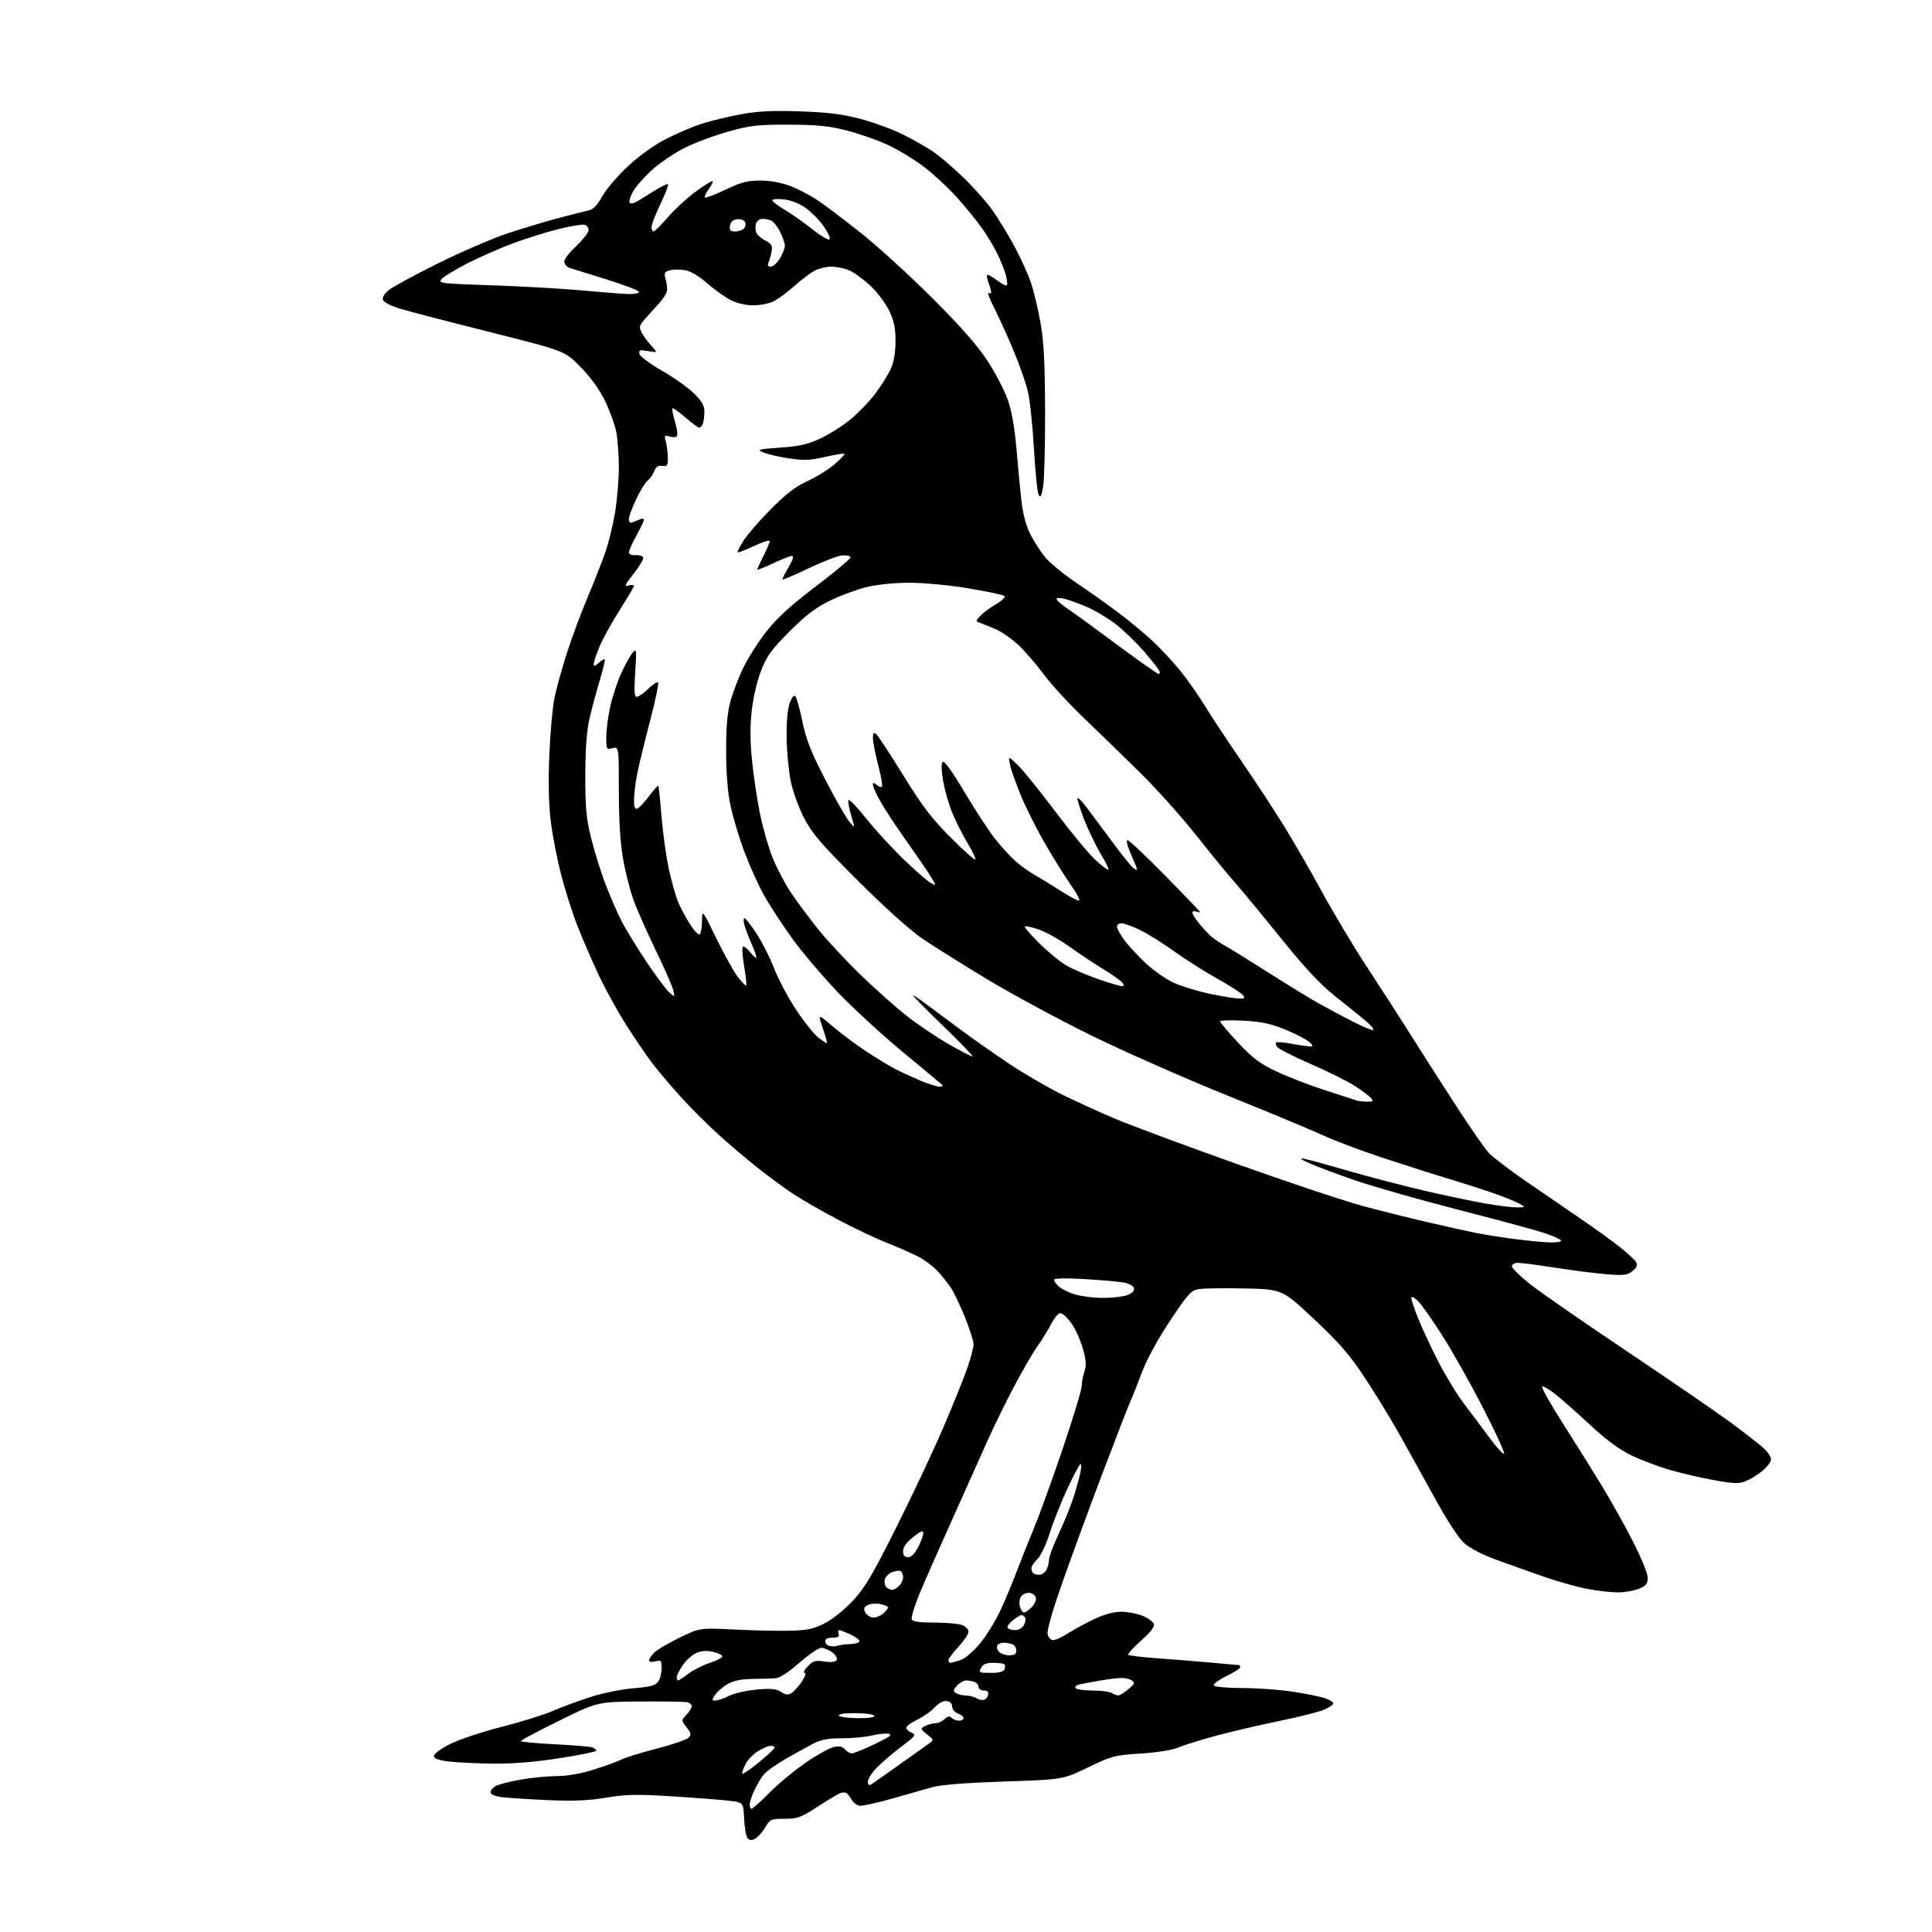 <?xml version="1.0" encoding="UTF-8" standalone="no"?>
<svg 
  version="1.1" 
  xmlns="http://www.w3.org/2000/svg" 
  xmlns:xlink="http://www.w3.org/1999/xlink" 
  xmlns:svg="http://www.w3.org/2000/svg"
  xmlns:rdf="http://www.w3.org/1999/02/22-rdf-syntax-ns#"
  xmlns:cc="http://creativecommons.org/ns#"
  xmlns:dc="http://purl.org/dc/elements/1.1/"
  viewBox="0 0 768 768"
  width="768"
  height="768"
>
<style>svg {background-color: white; }</style>"
<path stroke="none" fill="black" fill-rule="evenodd" d="M300.18,730.90C298.73,731.68 297.93,731.62 297.16,730.69C296.58,729.99 295.97,726.52 295.80,722.96C295.50,716.50 295.50,716.50 290.00,715.84C286.98,715.47 276.85,714.69 267.49,714.10C253.08,713.18 249.04,713.26 240.99,714.60C233.88,715.78 228.00,716.02 217.50,715.56C209.80,715.22 201.59,714.68 199.25,714.36C196.63,714.00 195.00,713.25 195.00,712.42C195.00,711.68 195.96,710.56 197.13,709.93C198.31,709.30 202.69,708.18 206.88,707.43C211.07,706.68 217.51,706.05 221.20,706.03C225.55,706.01 230.80,705.09 236.20,703.39C240.76,701.95 245.73,700.14 247.22,699.37C248.72,698.61 254.95,696.69 261.06,695.11C267.17,693.54 272.83,691.60 273.62,690.81C274.89,689.54 274.80,689.01 272.92,686.62C270.76,683.88 270.76,683.88 272.88,681.63C274.05,680.39 275.00,678.87 275.00,678.25C275.00,677.64 274.21,676.93 273.25,676.69C272.29,676.44 263.85,676.30 254.50,676.37C237.50,676.50 237.50,676.50 222.29,684.00C213.93,688.12 207.06,691.77 207.04,692.10C207.02,692.43 213.07,693.00 220.48,693.37C227.90,693.74 234.65,694.31 235.48,694.63C236.32,694.95 237.00,695.53 237.00,695.93C237.00,696.32 230.42,697.67 222.37,698.92C212.64,700.43 203.84,701.16 196.12,701.07C189.73,701.00 181.80,700.62 178.50,700.22C174.15,699.70 172.50,699.09 172.50,698.00C172.50,697.15 175.34,695.08 179.00,693.24C182.57,691.45 191.76,688.40 199.40,686.46C207.05,684.52 216.27,681.65 219.90,680.07C223.53,678.49 230.32,675.98 235.00,674.50C239.68,673.01 247.26,671.49 251.86,671.11C258.41,670.58 260.51,670.02 261.61,668.52C262.37,667.48 263.00,665.08 263.00,663.20C263.00,660.05 262.80,659.83 260.50,660.41C259.06,660.77 258.00,660.61 258.00,660.02C258.00,659.46 258.93,658.07 260.07,656.93C261.21,655.79 265.76,653.11 270.18,650.97C278.22,647.08 278.22,647.08 291.86,647.76C299.36,648.13 309.30,648.35 313.95,648.24C320.91,648.07 323.34,647.56 327.77,645.32C330.84,643.77 335.64,639.93 338.95,636.39C343.81,631.20 346.69,626.33 356.46,606.84C362.89,594.00 371.32,576.08 375.18,567.00C379.05,557.92 383.30,547.38 384.61,543.57C385.92,539.77 387.00,535.63 387.00,534.38C387.00,533.13 385.44,528.24 383.53,523.50C381.62,518.76 379.07,513.45 377.87,511.69C376.67,509.94 374.29,507.00 372.59,505.16C370.89,503.32 367.39,500.74 364.81,499.42C362.23,498.11 356.60,495.64 352.31,493.94C348.01,492.25 339.32,488.12 333.00,484.77C326.68,481.43 318.80,476.91 315.50,474.73C312.20,472.55 305.90,467.94 301.50,464.49C297.10,461.03 289.87,454.90 285.43,450.85C280.99,446.81 274.31,440.12 270.58,436.00C266.85,431.88 261.89,426.02 259.56,423.00C257.23,419.98 252.46,413.00 248.97,407.50C245.49,402.00 240.52,393.00 237.94,387.50C235.36,382.00 231.60,373.29 229.58,368.14C227.56,363.00 224.62,353.77 223.05,347.64C221.47,341.51 219.63,332.03 218.95,326.56C218.13,320.02 217.93,311.15 218.35,300.56C218.70,291.73 219.62,281.35 220.40,277.50C221.18,273.65 223.44,265.49 225.42,259.37C227.40,253.25 231.09,243.35 233.62,237.37C236.14,231.39 239.30,223.35 240.64,219.50C241.97,215.65 243.72,208.45 244.53,203.50C245.33,198.55 245.99,190.62 246.00,185.89C246.00,181.15 245.55,174.85 245.00,171.89C244.45,168.92 242.42,163.27 240.49,159.33C238.22,154.72 234.74,149.90 230.73,145.83C224.50,139.50 224.50,139.50 195.00,132.07C178.78,127.99 162.66,123.80 159.19,122.76C155.69,121.71 152.62,120.16 152.28,119.28C151.88,118.24 152.69,116.84 154.58,115.30C156.19,113.99 165.15,109.13 174.50,104.51C183.85,99.88 196.45,94.49 202.50,92.51C208.55,90.54 217.55,87.86 222.50,86.55C227.45,85.25 232.66,83.93 234.08,83.62C235.86,83.22 237.48,81.53 239.35,78.11C240.82,75.39 245.38,70.04 249.48,66.21C254.06,61.94 259.91,57.72 264.71,55.26C268.99,53.05 275.43,50.31 279.00,49.17C282.57,48.02 289.55,46.34 294.50,45.43C301.29,44.18 307.06,43.90 318.00,44.27C329.10,44.64 334.74,45.35 342.07,47.28C347.33,48.66 354.98,51.47 359.07,53.53C363.16,55.58 368.52,58.64 371.00,60.32C373.48,62.00 378.80,66.55 382.84,70.44C386.87,74.32 392.10,80.20 394.45,83.50C396.81,86.80 400.78,93.33 403.29,98.00C405.80,102.67 408.78,109.28 409.92,112.68C411.05,116.08 412.74,123.28 413.68,128.68C414.96,136.07 415.39,144.70 415.44,163.50C415.47,177.25 415.12,190.73 414.66,193.46C414.01,197.28 413.60,198.04 412.89,196.76C412.38,195.85 411.53,187.54 411.00,178.30C410.47,169.06 409.38,158.80 408.58,155.50C407.78,152.20 405.27,145.04 402.99,139.58C400.72,134.13 397.29,126.54 395.37,122.73C393.45,118.92 392.35,116.10 392.94,116.46C393.52,116.82 394.00,116.67 394.00,116.12C394.00,115.58 393.54,113.91 392.97,112.43C392.41,110.94 392.15,109.51 392.41,109.26C392.66,109.01 394.40,109.97 396.27,111.39C398.14,112.82 399.93,113.74 400.24,113.43C400.55,113.12 400.35,111.21 399.79,109.18C399.23,107.16 397.65,103.25 396.27,100.50C394.89,97.75 392.17,93.25 390.21,90.50C388.26,87.75 383.92,82.43 380.58,78.68C377.24,74.93 371.35,69.44 367.49,66.48C363.64,63.52 357.02,59.49 352.79,57.54C348.56,55.59 341.14,53.00 336.30,51.79C329.40,50.07 324.47,49.59 313.50,49.56C301.17,49.52 298.31,49.85 289.51,52.30C284.02,53.83 276.23,56.73 272.21,58.75C268.18,60.76 262.31,64.74 259.16,67.59C256.01,70.44 252.57,74.38 251.51,76.35C250.45,78.31 249.93,80.26 250.35,80.68C250.77,81.10 252.17,80.78 253.46,79.97C254.75,79.16 257.90,77.21 260.45,75.63C263.00,74.05 265.31,72.97 265.57,73.24C265.84,73.50 264.47,77.03 262.53,81.08C260.59,85.13 259.00,89.24 259.00,90.22C259.00,91.20 259.36,92.00 259.81,92.00C260.25,92.00 262.80,89.47 265.47,86.38C268.14,83.29 273.00,78.79 276.27,76.38C279.54,73.97 282.63,72.00 283.14,72.00C283.65,72.00 283.07,73.34 281.85,74.99C280.64,76.63 279.88,78.22 280.17,78.51C280.47,78.80 284.16,77.40 288.38,75.40C294.69,72.40 297.17,71.75 302.28,71.77C306.11,71.78 310.61,72.59 314.00,73.88C317.02,75.02 321.86,77.52 324.75,79.43C327.64,81.33 335.52,87.28 342.25,92.64C348.99,98.00 361.79,109.67 370.70,118.58C382.04,129.92 388.61,137.40 392.59,143.51C395.72,148.31 399.34,155.28 400.63,158.99C402.16,163.37 403.35,170.08 404.03,178.12C404.61,184.93 405.49,194.22 406.00,198.77C406.61,204.25 407.80,208.81 409.54,212.27C410.99,215.15 413.65,219.30 415.45,221.51C417.26,223.71 422.73,228.21 427.62,231.51C432.50,234.80 439.97,240.09 444.20,243.26C448.44,246.43 454.61,251.52 457.91,254.57C461.21,257.63 466.23,262.99 469.06,266.48C471.90,269.98 476.31,276.26 478.86,280.43C481.41,284.61 488.05,294.65 493.62,302.76C499.18,310.87 506.78,322.45 510.51,328.50C514.24,334.55 521.11,346.48 525.77,355.00C530.43,363.52 538.39,376.80 543.46,384.50C548.53,392.20 556.64,404.80 561.49,412.50C566.33,420.20 574.55,433.02 579.75,441.00C584.95,448.98 590.40,456.78 591.86,458.35C593.31,459.92 599.80,464.87 606.28,469.35C612.76,473.83 622.70,480.65 628.36,484.50C634.03,488.35 641.10,493.45 644.08,495.84C647.06,498.22 649.90,500.89 650.40,501.76C651.05,502.91 650.65,503.87 648.93,505.26C646.87,506.93 645.55,507.09 638.53,506.52C634.12,506.16 624.98,505.00 618.23,503.93C611.48,502.87 604.84,502.00 603.48,502.00C602.06,502.00 601.00,502.58 601.00,503.36C601.00,504.10 604.20,507.27 608.11,510.38C612.03,513.50 629.34,525.50 646.58,537.05C663.83,548.61 682.56,561.48 688.22,565.65C693.87,569.83 699.74,574.40 701.25,575.81C702.76,577.22 704.00,579.15 704.00,580.10C704.00,581.05 702.54,583.06 700.75,584.56C698.96,586.07 696.02,587.92 694.22,588.68C691.41,589.86 689.67,589.83 681.98,588.50C677.06,587.64 669.08,585.82 664.26,584.45C659.44,583.08 652.34,580.41 648.47,578.53C643.66,576.19 638.43,572.32 631.96,566.30C626.75,561.46 620.58,556.00 618.24,554.17C615.91,552.33 613.58,550.98 613.06,551.17C612.54,551.35 616.28,558.02 621.37,566.00C626.45,573.98 633.48,585.23 636.99,591.00C640.49,596.77 645.97,606.61 649.18,612.86C652.38,619.11 655.00,625.55 655.00,627.16C655.00,629.57 654.37,630.36 651.53,631.55C649.62,632.35 645.84,633.00 643.12,633.00C640.40,633.00 634.87,632.36 630.84,631.59C626.80,630.81 619.00,628.61 613.50,626.69C608.00,624.78 599.49,621.74 594.58,619.95C589.18,617.97 584.22,615.39 582.00,613.38C579.82,611.41 575.19,604.33 570.50,595.79C566.19,587.93 559.75,576.33 556.19,570.00C552.63,563.67 546.39,553.48 542.32,547.34C536.45,538.47 532.34,533.75 522.31,524.34C509.69,512.50 509.69,512.50 494.65,512.17C486.38,512.00 478.13,512.13 476.32,512.47C473.45,513.01 472.02,514.61 465.08,525.06C460.30,532.26 455.90,540.31 454.04,545.26C452.34,549.79 450.24,555.08 449.37,557.00C448.50,558.92 443.56,571.67 438.38,585.33C433.20,598.98 426.02,618.53 422.42,628.77C418.23,640.70 416.09,648.21 416.46,649.69C416.78,650.96 417.78,652.00 418.68,652.00C419.59,652.00 422.39,650.68 424.91,649.06C427.44,647.44 432.20,644.88 435.50,643.37C439.37,641.60 443.09,640.65 446.00,640.69C448.47,640.73 452.19,641.47 454.26,642.34C456.33,643.20 458.31,644.63 458.64,645.52C459.07,646.63 457.53,648.67 453.58,652.18C450.46,654.96 448.17,657.50 448.49,657.82C448.80,658.14 453.89,658.74 459.78,659.17C465.68,659.59 475.45,660.37 481.50,660.92C487.55,661.46 492.61,661.92 492.75,661.95C492.89,661.98 493.00,662.36 493.00,662.79C493.00,663.23 490.50,664.81 487.45,666.31C484.40,667.80 482.17,669.47 482.51,670.01C482.85,670.56 487.88,671.01 493.81,671.02C499.69,671.03 508.67,671.67 513.77,672.45C518.87,673.22 524.61,674.38 526.52,675.01C528.43,675.64 530.00,676.59 530.00,677.13C530.00,677.66 528.31,678.81 526.25,679.68C524.19,680.55 516.28,682.53 508.68,684.09C501.08,685.65 489.83,688.27 483.68,689.91C477.53,691.55 470.70,693.67 468.50,694.62C466.04,695.68 460.26,696.62 453.50,697.05C443.06,697.72 441.99,698.00 432.50,702.58C422.50,707.40 422.50,707.40 399.22,708.18C384.23,708.68 374.09,709.47 370.72,710.40C367.85,711.20 360.59,713.26 354.60,714.98C348.60,716.69 342.80,717.96 341.70,717.80C340.60,717.63 339.21,716.60 338.60,715.50C338.00,714.40 337.09,713.20 336.59,712.84C336.09,712.48 334.97,712.44 334.09,712.75C333.22,713.06 329.15,715.50 325.05,718.16C318.35,722.51 317.01,723.00 311.90,723.00C306.47,723.00 306.10,723.16 304.18,726.42C303.07,728.30 301.27,730.32 300.18,730.90zM298.78,719.00C299.21,719.00 302.42,716.12 305.91,712.59C309.40,709.07 315.91,703.68 320.38,700.61C324.85,697.55 329.88,694.77 331.56,694.44C333.70,694.01 335.00,694.30 335.93,695.41C336.65,696.29 337.88,697.00 338.65,697.00C339.42,697.00 343.53,695.32 347.78,693.28C353.91,690.32 355.01,689.48 353.12,689.19C351.81,688.99 348.80,689.32 346.43,689.91C344.06,690.51 338.79,691.00 334.73,691.00C328.93,691.00 326.39,691.50 322.92,693.32C320.49,694.60 315.57,697.33 312.00,699.38C308.43,701.44 304.68,704.11 303.68,705.31C302.68,706.51 301.01,709.30 299.96,711.50C298.90,713.70 298.03,716.29 298.02,717.25C298.01,718.21 298.35,719.00 298.78,719.00zM346.25,709.36C346.94,708.95 351.77,705.56 357.00,701.83C362.23,698.11 367.58,694.30 368.91,693.36C371.32,691.67 371.32,691.67 368.53,689.44C365.79,687.25 365.77,687.19 367.80,686.11C368.94,685.50 370.77,685.00 371.86,685.00C372.96,685.00 374.59,684.26 375.49,683.36C376.71,682.14 377.42,682.02 378.26,682.86C378.89,683.49 380.21,684.00 381.20,684.00C382.19,684.00 383.00,683.54 383.00,682.97C383.00,682.40 381.99,681.56 380.76,681.11C379.52,680.65 378.51,679.43 378.51,678.39C378.50,677.22 377.68,676.38 376.34,676.19C374.99,676.00 373.22,676.93 371.59,678.69C370.16,680.24 367.11,682.40 364.82,683.50C362.52,684.60 360.49,685.99 360.30,686.58C360.10,687.18 360.95,688.12 362.19,688.67C364.31,689.62 364.08,689.93 357.96,694.59C354.41,697.29 350.04,701.05 348.25,702.95C346.46,704.84 345.00,707.23 345.00,708.25C345.00,709.48 345.43,709.86 346.25,709.36zM301.42,700.77C304.95,697.87 307.87,695.16 307.92,694.75C307.96,694.34 307.27,694.00 306.37,694.00C305.47,694.00 303.21,694.94 301.34,696.10C299.48,697.25 297.29,699.48 296.48,701.05C295.66,702.62 295.00,704.38 295.00,704.97C295.00,705.57 297.89,703.68 301.42,700.77zM341.12,683.00C345.53,683.00 347.89,682.63 347.50,682.00C347.16,681.45 343.73,681.00 339.88,681.00C335.47,681.00 333.11,681.37 333.50,682.00C333.84,682.55 337.27,683.00 341.12,683.00zM284.42,676.00C285.33,676.00 287.75,675.16 289.79,674.14C291.83,673.12 296.77,671.99 300.77,671.63C306.51,671.12 308.55,671.31 310.44,672.55C312.33,673.79 313.23,673.88 314.70,672.95C315.73,672.31 317.57,670.26 318.79,668.39C320.12,666.37 320.54,665.00 319.83,665.00C319.18,665.00 319.74,663.84 321.07,662.42C323.17,660.19 324.04,659.93 327.66,660.47C330.40,660.88 332.07,660.69 332.56,659.91C332.98,659.22 332.30,657.96 330.89,656.89C329.58,655.87 327.60,655.04 326.50,655.04C325.40,655.04 321.44,657.73 317.69,661.02C313.32,664.86 309.92,667.05 308.19,667.15C306.71,667.23 302.57,667.35 299.00,667.41C294.46,667.48 291.48,668.12 289.11,669.51C287.25,670.60 285.06,672.51 284.24,673.75C282.90,675.78 282.92,676.00 284.42,676.00zM390.99,675.74C391.81,675.59 392.63,674.69 392.81,673.74C393.04,672.54 392.50,672.00 391.07,672.00C389.93,672.00 389.00,671.37 389.00,670.61C389.00,669.84 388.29,668.94 387.42,668.61C386.55,668.27 385.04,668.00 384.07,668.00C383.10,668.00 381.47,668.93 380.44,670.06C378.85,671.82 378.79,672.26 380.04,673.05C380.84,673.55 382.62,673.98 384.00,674.00C385.38,674.02 387.18,674.47 388.00,675.01C388.82,675.55 390.17,675.88 390.99,675.74zM444.50,673.98C445.05,673.99 446.85,672.88 448.50,671.52C451.02,669.44 451.26,668.89 450.00,668.04C449.18,667.48 447.35,667.02 445.93,667.02C444.52,667.01 440.70,667.46 437.43,668.03C434.17,668.59 430.47,669.28 429.21,669.56C427.95,669.83 427.19,670.50 427.52,671.03C427.85,671.56 430.90,672.01 434.31,672.02C437.71,672.02 441.18,672.47 442.00,673.00C442.82,673.53 443.95,673.97 444.50,673.98zM269.57,668.00C269.88,668.00 271.70,666.80 273.62,665.34C275.53,663.88 279.36,661.95 282.12,661.05C284.88,660.15 287.13,658.98 287.13,658.46C287.12,657.93 285.50,657.11 283.53,656.64C281.10,656.06 278.95,656.19 276.90,657.04C275.23,657.73 272.77,659.91 271.44,661.88C270.10,663.85 269.00,666.03 269.00,666.73C269.00,667.43 269.26,668.00 269.57,668.00zM393.86,665.00C397.16,665.00 398.96,664.54 399.32,663.60C399.62,662.83 399.59,661.93 399.26,661.60C398.94,661.27 396.96,661.00 394.87,661.00C392.09,661.00 390.78,661.54 390.00,663.00C389.00,664.87 389.24,665.00 393.86,665.00zM377.85,661.00C378.32,661.00 380.13,660.50 381.89,659.89C383.72,659.25 387.02,656.40 389.69,653.14C392.23,650.04 395.86,644.12 397.76,640.00C399.65,635.88 402.48,629.12 404.04,625.00C405.59,620.88 408.73,613.00 411.00,607.50C413.28,602.00 418.48,587.61 422.57,575.53C426.66,563.45 430.00,552.38 430.00,550.93C430.00,549.48 430.48,546.91 431.07,545.22C431.91,542.82 431.77,540.80 430.43,536.02C429.48,532.65 427.42,528.12 425.85,525.95C424.27,523.78 422.32,522.00 421.51,522.00C420.70,522.00 419.07,523.91 417.89,526.25C416.71,528.59 414.29,532.52 412.51,535.00C410.73,537.48 406.53,544.69 403.17,551.04C399.81,557.39 395.07,567.06 392.63,572.54C390.20,578.02 383.85,592.17 378.52,604.00C373.19,615.83 367.28,629.29 365.37,633.91C363.47,638.54 362.14,642.93 362.42,643.66C362.80,644.63 365.26,645.00 371.40,645.00C376.06,645.00 381.02,645.44 382.43,645.98C383.85,646.51 385.00,647.70 385.00,648.61C385.00,649.53 383.20,652.23 381.00,654.62C378.80,657.00 377.00,659.42 377.00,659.98C377.00,660.54 377.38,661.00 377.85,661.00zM401.12,658.00C403.28,658.00 404.00,657.53 404.00,656.11C404.00,655.07 403.29,653.94 402.42,653.61C401.55,653.27 400.00,653.00 398.98,653.00C397.95,653.00 396.83,653.47 396.47,654.04C396.12,654.62 396.37,655.74 397.04,656.54C397.70,657.34 399.54,658.00 401.12,658.00zM333.00,654.20C333.82,653.89 336.04,653.60 337.92,653.56C339.80,653.51 341.48,653.03 341.64,652.49C341.81,651.94 340.23,650.71 338.14,649.75C336.05,648.79 333.99,648.00 333.57,648.00C333.14,648.00 333.05,648.67 333.36,649.50C333.79,650.63 333.20,651.00 330.97,651.00C329.06,651.00 328.00,651.51 328.00,652.43C328.00,653.21 328.79,654.06 329.75,654.31C330.71,654.56 332.18,654.51 333.00,654.20zM403.52,648.00C404.91,648.00 406.39,647.15 407.01,645.98C407.61,644.87 407.82,643.52 407.49,642.98C407.15,642.44 406.52,642.00 406.08,642.00C405.63,642.00 404.08,642.94 402.63,644.08C401.17,645.22 400.24,646.57 400.55,647.08C400.86,647.59 402.20,648.00 403.52,648.00zM347.21,643.00C348.38,643.00 350.17,642.26 351.17,641.35C352.18,640.43 353.00,639.37 353.00,638.97C353.00,638.57 351.61,637.97 349.92,637.63C348.22,637.29 345.97,637.48 344.91,638.05C343.36,638.88 343.18,639.47 344.02,641.04C344.60,642.12 346.03,643.00 347.21,643.00zM407.02,641.00C407.56,641.00 408.93,640.07 410.06,638.94C411.20,637.80 411.98,636.12 411.80,635.19C411.62,634.26 410.54,633.37 409.40,633.20C408.26,633.04 406.75,633.59 406.05,634.44C405.31,635.33 405.04,637.02 405.41,638.49C405.75,639.87 406.48,641.00 407.02,641.00zM354.63,632.00C355.30,632.00 356.56,631.29 357.43,630.43C358.29,629.56 359.00,628.02 359.00,626.99C359.00,625.96 358.59,624.86 358.08,624.55C357.58,624.24 356.07,624.40 354.72,624.92C353.37,625.43 352.04,626.74 351.75,627.84C351.47,628.93 351.72,630.32 352.32,630.92C352.91,631.51 353.95,632.00 354.63,632.00zM413.13,626.00C414.12,626.00 415.40,625.13 415.96,624.07C416.53,623.00 417.00,621.18 417.00,620.01C417.00,618.84 418.74,614.20 420.87,609.69C423.00,605.19 425.67,598.58 426.80,595.00C427.93,591.42 429.15,587.04 429.51,585.25C429.87,583.46 429.87,582.00 429.51,582.00C429.15,582.00 426.85,586.31 424.38,591.58C421.92,596.86 418.74,604.84 417.32,609.33C415.85,613.98 413.72,618.49 412.37,619.79C411.07,621.05 410.00,622.66 410.00,623.37C410.00,624.08 410.30,624.97 410.67,625.33C411.03,625.70 412.14,626.00 413.13,626.00zM360.98,619.00C362.28,619.00 363.65,617.64 364.98,615.04C366.09,612.86 367.00,610.35 367.00,609.46C367.00,608.21 366.06,608.58 363.00,611.00C360.31,613.13 359.00,614.96 359.00,616.58C359.00,618.33 359.55,619.00 360.98,619.00zM597.89,577.77C598.10,577.17 594.32,568.99 589.49,559.59C584.67,550.19 577.42,537.30 573.38,530.95C569.35,524.60 564.92,518.33 563.53,517.03C562.10,515.68 561.00,515.20 561.00,515.91C561.00,516.59 562.18,520.16 563.63,523.83C565.08,527.50 568.67,535.23 571.62,541.00C574.57,546.77 579.23,554.42 581.96,558.00C584.70,561.58 589.31,567.73 592.22,571.68C595.12,575.62 597.67,578.36 597.89,577.77zM438.10,515.93C441.73,515.97 446.14,515.50 447.90,514.88C449.97,514.16 450.99,513.21 450.80,512.17C450.62,511.27 449.01,510.28 447.07,509.88C445.19,509.50 438.10,508.86 431.33,508.47C423.58,508.02 419.00,508.12 419.00,508.72C419.00,509.26 419.86,510.47 420.92,511.43C421.97,512.38 424.79,513.77 427.17,514.51C429.55,515.26 434.47,515.90 438.10,515.93zM616.31,493.88C619.02,493.95 620.87,493.60 620.55,493.08C620.23,492.57 617.17,491.22 613.74,490.09C610.31,488.95 595.12,484.85 580.00,480.97C564.88,477.10 546.42,471.85 539.00,469.31C531.58,466.78 523.25,463.66 520.50,462.39C516.88,460.72 516.33,460.24 518.50,460.65C520.15,460.96 528.25,463.18 536.50,465.57C544.75,467.97 558.25,471.48 566.50,473.39C574.75,475.29 585.55,477.56 590.50,478.42C595.45,479.29 601.08,479.98 603.00,479.96C606.50,479.93 606.50,479.93 604.00,478.51C602.62,477.73 598.35,475.97 594.50,474.60C590.65,473.23 582.10,470.48 575.50,468.48C568.90,466.49 556.82,462.63 548.65,459.91C540.48,457.19 530.35,453.36 526.15,451.40C521.94,449.44 504.73,442.28 487.89,435.48C471.06,428.69 446.76,417.96 433.89,411.65C421.03,405.33 402.40,395.29 392.50,389.32C382.60,383.36 370.90,376.01 366.50,373.01C361.68,369.71 351.52,360.57 340.96,350.02C326.38,335.45 322.79,331.28 319.66,325.25C317.59,321.27 315.21,314.74 314.38,310.75C313.54,306.76 312.79,299.00 312.70,293.50C312.60,287.31 313.05,282.04 313.88,279.66C314.71,277.26 315.57,276.17 316.15,276.75C316.67,277.27 317.93,281.78 318.95,286.77C320.42,293.93 322.32,298.77 327.95,309.68C331.87,317.28 336.17,324.84 337.51,326.48C339.94,329.46 339.94,329.46 338.45,324.49C337.62,321.75 337.07,318.89 337.22,318.14C337.38,317.38 340.48,320.53 344.13,325.13C347.78,329.73 354.58,337.16 359.24,341.64C363.91,346.12 368.76,350.34 370.02,351.01C372.31,352.24 372.31,352.24 369.93,348.37C368.63,346.24 364.30,339.91 360.32,334.30C356.33,328.69 351.71,321.68 350.04,318.72C348.37,315.76 347.00,312.76 347.00,312.05C347.00,311.00 347.29,311.00 348.52,312.02C349.36,312.72 350.30,313.03 350.61,312.72C350.92,312.41 350.24,308.53 349.09,304.11C347.94,299.68 347.00,294.86 347.00,293.40C347.00,291.31 347.28,290.99 348.33,291.86C349.07,292.47 353.91,299.84 359.08,308.23C366.63,320.46 370.35,325.35 377.82,332.84C382.95,337.98 387.39,341.94 387.68,341.65C387.98,341.36 386.64,338.50 384.71,335.31C382.78,332.11 380.06,326.76 378.66,323.42C377.26,320.08 375.59,314.30 374.94,310.59C374.18,306.22 374.11,303.49 374.74,302.86C375.36,302.24 378.50,306.60 383.60,315.20C387.95,322.51 393.47,330.93 395.88,333.89C398.29,336.86 401.82,340.68 403.74,342.39C405.66,344.10 409.09,346.55 411.36,347.84C413.64,349.12 418.23,351.93 421.57,354.09C424.91,356.24 428.19,358.00 428.87,358.00C429.55,358.00 428.11,355.19 425.67,351.75C423.23,348.31 418.53,340.77 415.22,335.00C411.91,329.23 407.63,320.68 405.71,316.00C403.79,311.32 401.89,305.93 401.50,304.00C400.78,300.50 400.78,300.50 404.46,304.00C406.49,305.93 413.23,314.25 419.44,322.50C425.65,330.75 432.85,339.45 435.44,341.84C438.03,344.23 440.36,345.97 440.62,345.71C440.88,345.46 439.49,342.60 437.53,339.37C435.58,336.14 432.61,329.96 430.93,325.64C429.26,321.31 428.10,317.57 428.35,317.32C428.60,317.07 429.95,318.36 431.36,320.18C432.76,322.01 437.23,328.00 441.28,333.50C445.33,339.00 449.40,344.12 450.32,344.87C451.25,345.63 452.00,345.98 452.00,345.65C452.00,345.32 450.90,342.57 449.56,339.53C448.10,336.23 447.56,334.00 448.23,334.00C448.85,334.00 455.57,340.33 463.18,348.07C470.78,355.81 477.00,362.32 477.00,362.54C477.00,362.76 476.32,362.68 475.50,362.36C474.68,362.05 474.00,362.25 474.00,362.82C474.00,363.38 475.24,365.34 476.75,367.17C478.26,369.00 480.40,371.30 481.50,372.27C482.60,373.24 484.85,374.77 486.50,375.66C488.15,376.54 496.02,381.42 504.00,386.48C511.98,391.55 520.98,397.07 524.00,398.75C527.02,400.43 533.06,403.65 537.40,405.91C541.75,408.18 545.58,409.74 545.90,409.40C546.23,409.05 544.70,407.28 542.50,405.47C540.30,403.66 534.90,399.31 530.50,395.82C524.83,391.31 518.72,384.77 509.50,373.34C502.35,364.46 493.99,354.35 490.93,350.85C487.86,347.36 480.91,338.88 475.48,332.00C470.04,325.12 460.40,314.32 454.05,308.00C447.69,301.68 437.52,291.77 431.45,286.00C425.37,280.23 417.91,272.12 414.86,268.00C411.81,263.88 407.19,258.55 404.58,256.16C401.98,253.77 397.97,251.02 395.68,250.05C393.38,249.07 390.65,247.97 389.61,247.61C387.77,246.97 387.77,246.92 389.61,244.88C390.65,243.73 393.44,241.65 395.81,240.26C398.19,238.87 399.77,237.37 399.32,236.93C398.87,236.49 392.43,235.12 385.00,233.88C377.24,232.59 367.25,231.65 361.50,231.65C355.51,231.66 348.69,232.35 344.50,233.37C340.65,234.31 334.12,236.72 330.00,238.73C324.31,241.51 320.43,244.45 313.92,250.94C306.74,258.11 304.90,260.63 302.60,266.44C300.97,270.56 299.44,277.06 298.84,282.44C298.12,288.84 298.16,294.73 298.96,302.50C299.58,308.55 301.00,318.00 302.11,323.50C303.23,329.00 305.47,336.84 307.11,340.93C308.74,345.01 312.06,351.31 314.48,354.93C316.90,358.54 321.78,365.10 325.32,369.50C328.87,373.90 336.43,382.02 342.13,387.55C347.84,393.07 356.05,400.39 360.40,403.81C364.74,407.22 372.22,412.26 377.02,415.01C381.81,417.75 386.13,419.99 386.62,419.98C387.10,419.98 381.65,414.32 374.50,407.42C367.35,400.52 362.18,395.21 363.00,395.62C363.82,396.04 366.07,397.57 368.00,399.03C369.93,400.50 376.00,405.01 381.50,409.06C387.00,413.12 396.00,419.43 401.50,423.09C407.00,426.74 416.04,432.02 421.60,434.80C427.15,437.58 437.05,442.11 443.60,444.85C450.14,447.59 471.93,455.68 492.00,462.82C512.08,469.97 534.35,477.40 541.50,479.33C548.65,481.26 560.35,484.19 567.50,485.84C574.65,487.49 583.20,489.40 586.50,490.07C589.80,490.74 596.77,491.85 602.00,492.53C607.23,493.21 613.66,493.82 616.31,493.88zM543.37,437.92C545.78,437.99 546.05,437.77 545.03,436.54C544.36,435.73 541.49,433.57 538.66,431.73C535.82,429.89 527.99,425.98 521.25,423.05C514.52,420.11 508.49,417.09 507.86,416.33C507.23,415.57 506.96,414.71 507.26,414.41C507.56,414.11 510.41,414.34 513.59,414.93C516.77,415.52 520.07,415.99 520.93,415.97C522.13,415.94 521.96,415.49 520.26,414.06C519.03,413.04 514.75,410.85 510.76,409.21C505.11,406.90 501.45,406.13 494.25,405.74C489.16,405.47 485.00,405.60 485.00,406.02C485.00,406.45 488.21,410.23 492.13,414.43C497.96,420.67 500.74,422.77 507.38,425.92C511.85,428.03 520.67,431.44 527.00,433.48C533.33,435.52 538.95,437.33 539.50,437.51C540.05,437.69 541.79,437.88 543.37,437.92zM373.45,431.96C374.60,431.98 375.01,431.65 374.45,431.15C373.93,430.68 366.98,424.90 359.00,418.30C351.02,411.71 339.55,401.18 333.49,394.91C327.44,388.63 319.06,378.77 314.87,373.00C310.69,367.23 305.45,359.12 303.23,355.00C301.00,350.88 297.61,343.23 295.68,338.00C293.75,332.77 291.39,324.90 290.44,320.50C289.30,315.24 288.68,307.88 288.65,299.00C288.61,289.29 289.07,283.67 290.31,279.00C291.25,275.43 293.62,269.23 295.57,265.24C297.52,261.25 301.73,254.69 304.93,250.67C309.08,245.45 314.68,240.38 324.52,232.93C332.11,227.19 338.22,222.05 338.11,221.50C338.00,220.95 336.47,220.63 334.71,220.79C332.94,220.95 326.89,223.30 321.25,226.00C315.61,228.71 311.00,230.64 311.00,230.30C311.00,229.96 312.14,227.72 313.54,225.34C315.24,222.44 315.66,221.00 314.79,221.00C314.08,221.00 310.69,222.33 307.25,223.96C303.81,225.58 301.00,226.69 301.00,226.42C301.00,226.15 302.12,223.71 303.50,221.00C304.88,218.29 306.00,215.62 306.00,215.08C306.00,214.53 303.21,215.40 299.81,217.01C296.40,218.63 293.44,219.77 293.23,219.57C293.03,219.36 294.06,217.28 295.54,214.94C297.01,212.60 301.88,206.99 306.36,202.46C312.41,196.34 316.17,193.46 321.00,191.24C324.57,189.60 329.43,186.57 331.80,184.51C334.16,182.45 335.92,180.59 335.71,180.37C335.49,180.16 332.01,180.73 327.97,181.64C321.86,183.02 319.43,183.11 313.48,182.19C309.55,181.58 305.02,180.53 303.42,179.85C300.74,178.73 301.31,178.57 310.20,177.93C317.92,177.38 321.19,176.63 326.20,174.27C329.67,172.64 335.00,169.26 338.05,166.76C341.10,164.27 345.52,159.67 347.87,156.56C350.22,153.44 353.00,149.00 354.05,146.70C355.32,143.91 355.96,140.21 355.98,135.69C355.99,130.46 355.42,127.64 353.49,123.56C352.10,120.64 348.72,116.14 345.96,113.56C343.21,110.99 339.41,108.23 337.51,107.44C335.62,106.65 332.45,106.00 330.48,106.00C328.51,106.00 325.58,106.68 323.96,107.52C322.34,108.36 318.76,111.05 316.00,113.50C313.24,115.95 309.52,118.73 307.74,119.67C305.93,120.62 302.29,121.37 299.50,121.37C296.31,121.37 292.97,120.58 290.27,119.18C287.95,117.97 283.80,114.99 281.05,112.54C278.06,109.89 274.63,107.83 272.53,107.44C270.60,107.08 267.84,107.07 266.41,107.43C264.14,108.00 263.90,108.44 264.54,110.79C264.95,112.28 265.24,114.36 265.19,115.41C265.14,116.46 263.37,119.16 261.27,121.41C259.16,123.66 256.62,126.48 255.64,127.67C254.14,129.47 254.04,130.22 255.04,132.17C255.70,133.45 257.43,135.79 258.87,137.38C261.50,140.26 261.50,140.26 257.66,139.57C254.34,138.97 253.88,139.11 254.17,140.64C254.36,141.62 258.26,144.55 263.00,147.27C267.68,149.95 273.41,154.00 275.75,156.28C279.01,159.45 280.00,161.17 280.00,163.63C280.00,165.39 279.73,167.55 279.39,168.42C279.06,169.29 278.41,170.00 277.95,170.00C277.50,170.00 275.02,168.18 272.44,165.95C269.87,163.72 267.56,162.10 267.31,162.35C267.07,162.60 267.54,165.09 268.37,167.88C269.28,170.95 269.51,173.19 268.93,173.54C268.41,173.87 267.07,173.84 265.95,173.48C264.13,172.91 264.00,173.14 264.69,175.67C265.11,177.23 265.46,180.07 265.47,182.00C265.50,185.06 265.22,185.46 263.25,185.19C261.64,184.96 260.74,185.55 260.10,187.23C259.61,188.52 258.42,190.24 257.45,191.04C256.48,191.84 254.40,195.20 252.84,198.50C251.28,201.80 250.00,205.34 250.00,206.36C250.00,207.61 250.49,208.02 251.50,207.61C252.32,207.27 253.67,206.73 254.50,206.39C255.32,206.06 255.99,206.17 255.98,206.64C255.97,207.11 254.62,209.93 252.98,212.91C251.34,215.89 250.00,218.89 250.00,219.60C250.00,220.36 251.07,220.80 252.64,220.69C254.09,220.58 255.46,221.00 255.68,221.61C255.90,222.22 254.19,225.11 251.89,228.02C248.41,232.42 248.07,233.22 249.85,232.75C251.03,232.44 252.00,232.51 252.00,232.90C252.00,233.29 249.44,237.63 246.30,242.55C243.17,247.47 239.58,253.97 238.33,257.00C237.07,260.02 236.04,263.13 236.02,263.90C236.01,264.97 236.48,264.87 238.01,263.49C239.11,262.50 240.19,261.86 240.40,262.09C240.62,262.32 239.72,266.10 238.40,270.50C237.09,274.90 235.27,281.65 234.37,285.50C233.23,290.35 232.71,297.26 232.67,308.00C232.64,320.93 233.01,325.08 234.95,333.00C236.23,338.23 238.74,346.37 240.55,351.10C242.35,355.83 245.19,362.41 246.86,365.72C248.53,369.03 253.02,376.41 256.84,382.12C260.66,387.83 264.80,393.40 266.04,394.50C268.30,396.50 268.30,396.50 267.58,393.50C267.18,391.85 264.02,384.65 260.55,377.50C257.09,370.35 253.12,361.35 251.74,357.50C250.36,353.65 248.50,346.26 247.62,341.07C246.55,334.86 246.00,325.71 246.00,314.22C246.00,296.78 246.00,296.78 243.50,297.41C241.08,298.02 241.00,297.88 241.00,292.97C241.00,290.18 241.73,284.66 242.62,280.70C243.51,276.74 245.49,270.80 247.00,267.50C248.52,264.20 250.52,260.60 251.44,259.50C253.03,257.61 253.09,258.03 252.50,267.25C252.02,274.76 252.17,277.00 253.14,277.00C253.84,277.00 255.88,275.57 257.69,273.82C259.49,272.07 261.25,270.92 261.60,271.27C261.95,271.62 260.55,278.34 258.50,286.20C256.45,294.07 254.16,303.43 253.42,307.00C252.68,310.57 252.06,315.40 252.04,317.72C252.01,320.86 252.34,321.80 253.35,321.42C254.10,321.13 256.20,318.90 258.03,316.46C259.86,314.02 261.50,312.17 261.67,312.34C261.85,312.52 262.44,318.11 262.98,324.78C263.53,331.44 264.85,340.86 265.93,345.70C267.01,350.54 268.63,356.30 269.54,358.50C270.44,360.70 272.54,364.64 274.19,367.25C275.85,369.86 277.61,371.74 278.10,371.44C278.60,371.13 279.03,368.77 279.06,366.19C279.13,361.50 279.13,361.50 284.81,373.12C287.94,379.50 291.78,386.40 293.35,388.43C294.92,390.47 296.39,391.94 296.62,391.71C296.85,391.48 296.49,388.09 295.82,384.18C295.15,380.26 294.91,376.76 295.29,376.38C295.66,376.00 296.93,376.91 298.10,378.40C299.27,379.89 300.41,380.93 300.63,380.71C300.85,380.49 300.07,378.15 298.90,375.51C297.73,372.87 296.41,369.42 295.96,367.85C295.51,366.28 295.51,365.00 295.95,365.00C296.40,365.00 298.59,367.81 300.82,371.25C303.05,374.69 306.18,380.90 307.78,385.06C309.37,389.21 313.24,396.50 316.37,401.26C319.50,406.01 323.50,411.03 325.25,412.40C327.00,413.77 328.57,414.77 328.72,414.61C328.88,414.46 328.12,411.77 327.05,408.63C325.09,402.94 325.09,402.94 330.79,407.83C333.93,410.52 339.88,414.97 344.00,417.72C348.12,420.46 353.52,423.75 356.00,425.02C358.48,426.28 362.98,428.35 366.00,429.62C369.02,430.88 372.38,431.93 373.45,431.96zM492.37,396.93C494.82,396.99 495.06,396.78 493.99,395.49C493.30,394.66 488.63,391.68 483.62,388.88C478.60,386.07 470.81,381.12 466.30,377.87C461.79,374.61 455.71,370.84 452.80,369.49C449.88,368.13 446.71,367.02 445.75,367.01C444.79,367.00 444.00,367.61 444.00,368.35C444.00,369.09 445.28,371.45 446.85,373.60C448.42,375.74 452.24,379.89 455.35,382.80C458.45,385.72 463.49,389.25 466.54,390.65C469.59,392.05 476.01,394.01 480.80,395.02C485.58,396.03 490.79,396.89 492.37,396.93zM445.87,391.99C446.98,392.00 447.00,391.71 446.00,390.50C445.31,389.67 441.99,387.33 438.62,385.29C435.26,383.25 429.21,379.23 425.18,376.35C421.16,373.47 415.61,370.37 412.87,369.46C410.12,368.54 407.65,368.02 407.38,368.28C407.11,368.55 409.68,371.54 413.08,374.92C416.49,378.31 421.28,382.25 423.72,383.68C426.17,385.12 431.84,387.57 436.33,389.13C440.82,390.69 445.12,391.98 445.87,391.99zM460.67,268.00C460.85,268.00 461.00,267.58 461.00,267.07C461.00,266.56 458.25,262.97 454.88,259.10C451.51,255.23 446.30,250.21 443.31,247.94C440.31,245.68 435.51,242.79 432.63,241.52C429.76,240.25 425.75,238.75 423.71,238.18C421.49,237.57 420.00,237.54 420.00,238.09C420.00,238.60 421.84,240.25 424.09,241.76C426.34,243.27 432.98,248.07 438.84,252.44C444.70,256.81 451.94,262.10 454.92,264.19C457.89,266.29 460.48,268.00 460.67,268.00zM249.75,116.88C252.09,116.95 254.00,116.56 254.00,116.03C254.00,115.50 248.04,113.22 240.75,110.96C233.46,108.71 226.93,106.68 226.23,106.45C225.53,106.23 224.69,105.34 224.36,104.49C223.96,103.46 225.49,101.27 228.88,98.02C231.70,95.32 234.00,92.40 234.00,91.53C234.00,90.65 233.35,89.69 232.55,89.38C231.75,89.08 227.14,89.80 222.30,90.99C217.46,92.18 209.22,94.75 204.00,96.69C198.78,98.63 190.62,102.21 185.87,104.65C181.12,107.09 176.50,109.89 175.60,110.88C174.04,112.62 174.84,112.72 195.74,113.42C207.71,113.83 223.80,114.74 231.50,115.46C239.20,116.17 247.41,116.81 249.75,116.88zM306.41,106.00C307.30,106.00 308.92,104.54 310.01,102.75C311.10,100.96 311.99,98.69 312.00,97.71C312.00,96.73 311.12,94.19 310.04,92.08C308.97,89.97 307.35,87.97 306.46,87.62C305.57,87.28 304.00,87.00 302.99,87.00C301.97,87.00 300.87,87.84 300.54,88.86C300.22,89.88 300.24,91.47 300.60,92.40C300.95,93.32 302.58,94.77 304.22,95.62C306.65,96.87 307.12,97.65 306.74,99.83C306.49,101.30 305.95,103.29 305.53,104.25C305.00,105.50 305.24,106.00 306.41,106.00zM329.82,95.03C330.05,94.36 328.88,91.95 327.24,89.66C325.60,87.37 322.45,84.21 320.24,82.64C317.78,80.89 314.44,79.58 311.61,79.26C309.08,78.97 307.01,79.14 307.01,79.62C307.02,80.10 309.16,81.75 311.76,83.28C314.37,84.81 319.41,88.35 322.96,91.15C326.87,94.23 329.58,95.76 329.82,95.03zM292.31,92.00C293.65,92.00 295.23,91.42 295.82,90.72C296.41,90.01 296.52,88.85 296.08,88.13C295.64,87.41 294.20,86.98 292.89,87.16C291.31,87.39 290.39,88.26 290.18,89.75C289.92,91.56 290.34,92.00 292.31,92.00z" />

</svg>